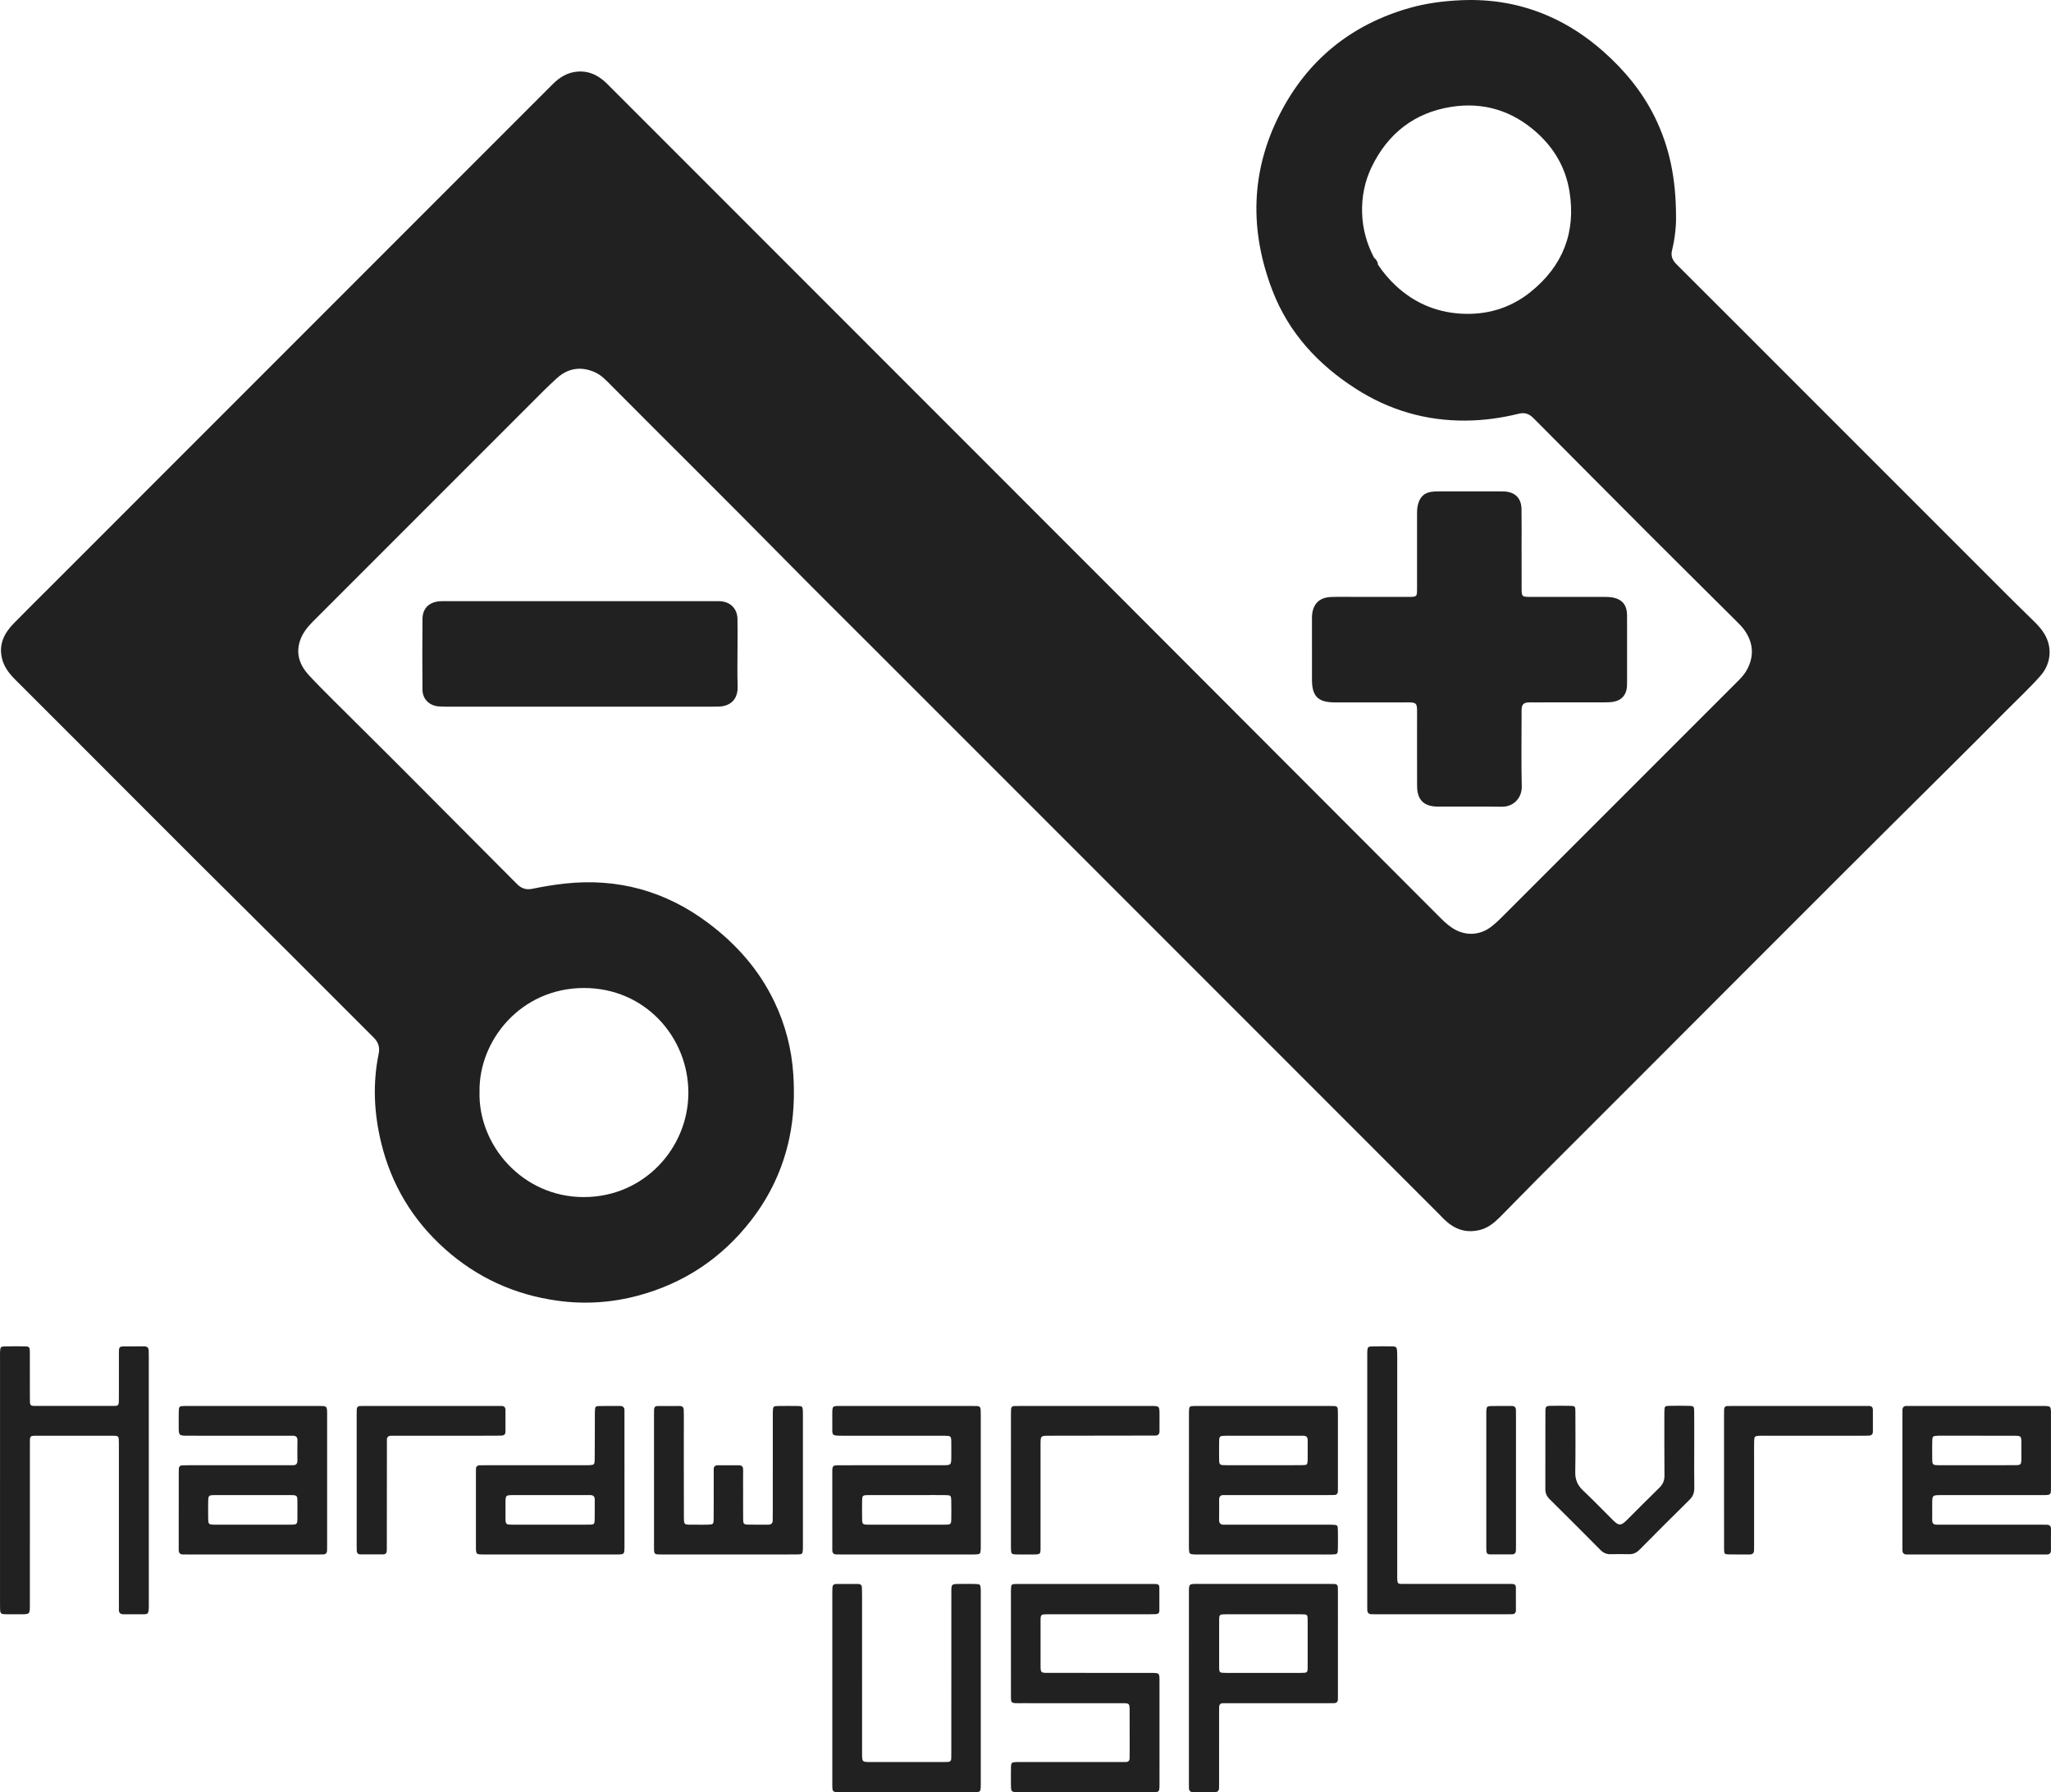 <?xml version="1.0" encoding="utf-8"?>
<!-- Generator: Adobe Illustrator 16.0.0, SVG Export Plug-In . SVG Version: 6.00 Build 0)  -->
<!DOCTYPE svg PUBLIC "-//W3C//DTD SVG 1.1//EN" "http://www.w3.org/Graphics/SVG/1.1/DTD/svg11.dtd">
<svg version="1.1" id="Layer_1" xmlns="http://www.w3.org/2000/svg" xmlns:xlink="http://www.w3.org/1999/xlink" x="0px" y="0px"
	 width="4902.512px" height="4283.363px" viewBox="48.744 44.319 4902.512 4283.363"
	 enable-background="new 48.744 44.319 4902.512 4283.363" xml:space="preserve">
<g>
	<path fill="#212121" d="M3685.825,1357.437c0,31.549-0.114,63.1,0.041,94.645c0.088,17.703,1.209,18.768,19.066,18.791
		c59.221,0.077,118.442,0.019,177.664,0.045c9.95,0.005,19.774,0.182,29.467,3.582c15.342,5.379,23.262,16.171,25.252,31.775
		c0.627,4.916,0.59,9.937,0.592,14.909c0.039,50.922,0.029,101.84,0.011,152.759c0,3.874,0.012,7.757-0.271,11.616
		c-1.398,19.126-12.316,32.114-31.055,35.772c-7.527,1.471-15.404,1.6-23.123,1.616c-56.453,0.124-112.906,0.063-169.359,0.074
		c-4.428,0-8.885-0.22-13.277,0.191c-10,0.94-13.854,4.653-14.84,14.352c-0.447,4.385-0.193,8.849-0.193,13.276
		c-0.01,57.56-0.979,115.144,0.408,172.671c0.674,27.791-19.447,49.379-48.215,48.866c-50.902-0.91-101.838-0.149-152.754-0.317
		c-32.895-0.108-49.082-16.099-49.221-48.955c-0.229-57.561-0.06-115.123-0.066-172.684c0-4.427,0.193-8.875-0.141-13.28
		c-0.805-10.636-3.402-13.141-14.416-14.01c-3.854-0.305-7.744-0.113-11.619-0.113c-53.688-0.003-107.375-0.002-161.059,0
		c-3.322,0-6.642,0.013-9.968-0.002c-39.561-0.193-53.948-14.59-53.993-54.186c-0.052-47.047-0.017-94.091-0.013-141.138
		c0-3.872-0.112-7.757,0.132-11.616c1.741-28.033,17.192-43.816,45.278-44.924c19.896-0.781,39.843-0.241,59.771-0.248
		c42.061-0.017,84.125,0.033,126.188-0.021c19.25-0.026,19.785-0.469,19.813-19.317c0.08-59.772,0.039-119.549,0.006-179.322
		c-0.004-7.763,0.303-15.384,2.439-22.993c5.082-18.095,14.973-27.348,33.393-29.724c6.01-0.775,12.145-0.775,18.227-0.783
		c47.041-0.059,94.086-0.036,141.134-0.023c4.426,0.001,8.862-0.066,13.278,0.168c26.029,1.39,40.793,15.978,41.234,42.245
		c0.543,32.093,0.131,64.2,0.131,96.301C3685.784,1357.437,3685.807,1357.437,3685.825,1357.437z"/>
	<path fill="#212121" d="M1435.791,1481.08c106.787,0,213.576-0.002,320.363,0.001c4.426,0,8.86-0.144,13.279,0.064
		c24.855,1.17,41.444,17.393,42.08,42.074c0.541,21.011,0.148,42.047,0.154,63.073c0.012,32.646-0.833,65.316,0.244,97.929
		c1.111,33.659-19.428,48.797-47.316,48.865c-5.532,0.014-11.063,0.183-16.595,0.185c-210.257,0.01-420.516,0.013-630.772-0.023
		c-7.183,0-14.42,0.03-21.541-0.784c-21.71-2.481-36.905-17.962-37.099-39.729c-0.496-56.433-0.559-112.875,0.03-169.308
		c0.281-26.94,17.948-42.287,46.845-42.312C1215.574,1481.023,1325.682,1481.08,1435.791,1481.08z"/>
	<path fill="#212121" d="M48.806,3582.086c0-97.972,0-195.944,0-293.918c0-4.427-0.176-8.865,0.064-13.281
		c0.614-11.337,1.471-12.459,12.535-12.705c14.938-0.338,29.893-0.346,44.833-0.078c12.953,0.232,13.771,1.061,13.838,14.678
		c0.171,35.428,0.062,70.854,0.083,106.279c0.002,4.427,0.11,8.852,0.199,13.28c0.112,5.436,2.987,8.015,8.348,8.03
		c3.32,0.014,6.64,0.108,9.961,0.11c58.674,0.007,117.345,0.007,176.018-0.002c3.322,0,6.641-0.103,9.962-0.146
		c5.502-0.063,7.962-3.115,8.104-8.346c0.117-4.425,0.186-8.853,0.188-13.279c0.019-34.872-0.073-69.744,0.056-104.617
		c0.055-15.468,0.497-15.791,15.812-15.917c14.391-0.122,28.788,0.169,43.17-0.166c8.294-0.19,12.47,3.021,12.271,11.54
		c-0.116,4.977,0.165,9.961,0.165,14.941c0.011,196.498-0.018,392.998,0.043,589.493c0.008,27.713-0.716,24.257-24.45,24.415
		c-11.62,0.077-23.248-0.177-34.867,0.029c-8.111,0.143-12.66-2.823-12.2-11.585c0.233-4.417,0.003-8.854,0.003-13.283
		c-0.001-124.542-0.001-249.082-0.001-373.626c0-3.874,0.039-7.747-0.012-11.623c-0.207-16.354-0.215-16.596-16.839-16.628
		c-59.78-0.107-119.561-0.107-179.34,0c-16.313,0.029-16.531,0.271-16.542,16.869c-0.07,128.968-0.047,257.935-0.063,386.907
		c-0.003,22.924-0.021,22.931-22.295,22.951c-10.518,0.011-21.033,0.025-31.549-0.024c-16.883-0.084-17.199-0.416-17.449-18.078
		c-0.08-5.534-0.044-11.069-0.044-16.604C48.804,3772.496,48.806,3677.295,48.806,3582.086z"/>
	<path fill="#212121" d="M2643.24,3829.909c52.023,0,104.048-0.004,156.072,0.007c4.426,0.002,8.853,0.112,13.274,0.192
		c4.769,0.079,7.287,2.945,7.341,7.277c0.213,18.812,0.2,37.622,0.09,56.435c-0.033,5.221-3.035,8.118-8.34,8.284
		c-4.98,0.152-9.961,0.253-14.938,0.257c-78.59,0.014-157.176,0.008-235.766,0.011c-2.771,0-5.535-0.028-8.303,0.012
		c-16.386,0.245-16.582,0.248-16.644,16.894c-0.131,34.865-0.106,69.733-0.006,104.603c0.057,18.45,0.192,18.545,18.342,18.562
		c81.91,0.075,163.822,0.09,245.729,0.131c20.181,0.01,20.207,0.012,20.209,19.889c0.013,80.802,0.004,161.603,0.004,242.408
		c0,3.317,0.123,6.646-0.057,9.961c-0.602,11.271-1.483,12.383-12.531,12.684c-11.61,0.32-23.241,0.086-34.864,0.086
		c-95.744,0-191.492,0.01-287.238-0.006c-20.318-0.002-20.342-0.041-20.403-19.814c-0.037-12.729-0.19-25.463,0.07-38.182
		c0.268-13.016,1.08-13.625,14.538-14.021c3.318-0.099,6.64-0.02,9.962-0.02c78.59,0,157.178,0.003,235.768-0.004
		c4.431,0,8.861-0.184,13.281-0.037c6.9,0.229,10.185-2.813,10.06-9.859c-0.146-8.299,0.141-16.601,0.135-24.903
		c-0.01-29.33-0.004-58.663-0.121-87.994c-0.07-17.702-0.166-17.793-18.906-17.806c-79.694-0.041-159.389,0.008-239.087-0.033
		c-28.316-0.014-25.654,2.151-25.679-26.185c-0.07-78.034-0.026-156.071-0.026-234.106c0-3.321-0.069-6.644,0.024-9.963
		c0.403-14.447,0.458-14.688,15.294-14.713C2534.766,3829.854,2589.004,3829.912,2643.24,3829.909z"/>
	<path fill="#212121" d="M2393.103,4080.141c0,74.158,0,148.32,0,222.48c0,2.768,0.037,5.537-0.022,8.301
		c-0.343,16.244-0.528,16.625-17.022,16.635c-106.813,0.069-213.629,0.069-320.442,0.008c-16.906-0.01-17.387-0.504-17.392-18.084
		c-0.051-153.855-0.03-307.713-0.015-461.569c0-3.318,0.04-6.646,0.34-9.945c0.479-5.195,3.443-7.938,8.715-7.953
		c17.71-0.051,35.42-0.101,53.128-0.074c5.272,0.013,8.276,2.854,8.548,8.079c0.318,6.075,0.391,12.17,0.393,18.255
		c0.021,126.185,0.008,252.365,0.027,378.55c0.004,20.672,0.061,20.715,20.906,20.728c57.559,0.021,115.115,0.008,172.674-0.006
		c3.873,0,7.746-0.08,11.615-0.215c5.395-0.193,7.963-3.107,7.98-8.447c0.014-4.982,0.121-9.959,0.123-14.943
		c0.027-127.289,0.049-254.58,0.076-381.869c0.002-20,0.018-20.059,19.692-20.188c12.728-0.084,25.466-0.25,38.184,0.12
		c11.104,0.32,11.841,1.315,12.414,12.715c0.221,4.417,0.077,8.854,0.077,13.279
		C2393.103,3930.713,2393.103,4005.423,2393.103,4080.141z"/>
	<path fill="#212121" d="M1790.557,3759.476c-53.7-0.005-107.396,0.047-161.095-0.03c-17.277-0.026-17.421-0.177-17.427-17.685
		c-0.047-106.293-0.025-212.586-0.017-318.873c0-3.322,0.088-6.639,0.163-9.961c0.119-5.359,2.834-8.182,8.232-8.198
		c17.713-0.047,35.429-0.013,53.141-0.104c6.13-0.029,9.25,3.002,9.525,8.952c0.229,4.972,0.239,9.961,0.242,14.94
		c0.015,76.947-0.201,153.899,0.115,230.847c0.137,33.542-2.253,28.384,28.116,28.888c9.961,0.165,19.936,0.258,29.891-0.068
		c12.095-0.4,13.027-1.164,13.15-13.705c0.276-28.23,0.113-56.467,0.135-84.697c0.007-11.073,0.196-22.146-0.005-33.213
		c-0.126-6.885,2.738-10.307,9.734-10.282c16.606,0.057,33.215,0.111,49.82-0.034c7.689-0.066,10.85,3.366,10.744,11.064
		c-0.244,17.708-0.044,35.43-0.031,53.142c0.019,21.587-0.154,43.185,0.115,64.77c0.139,11.161,1.493,12.638,12.377,12.909
		c15.489,0.388,31-0.115,46.496,0.146c8.464,0.14,12.202-3.443,11.822-11.898c-0.25-5.519,0.128-11.067,0.13-16.603
		c0.021-76.949,0.022-153.899,0.033-230.848c0-3.875-0.125-7.759,0.082-11.623c0.618-11.668,1.126-12.438,12.374-12.652
		c15.497-0.29,31.004-0.267,46.501-0.021c11.75,0.189,12.307,0.902,12.938,11.99c0.219,3.864,0.1,7.747,0.1,11.623
		c0.004,102.969,0.006,205.937,0.006,308.906c0,3.319,0.124,6.65-0.068,9.963c-0.631,10.934-1.48,12.114-12.925,12.246
		c-24.91,0.285-49.823,0.104-74.735,0.109C1850.346,3759.478,1820.451,3759.478,1790.557,3759.476z"/>
	<path fill="#212121" d="M3316.895,3580.487c0-97.952,0-195.907,0-293.86c0-3.873-0.135-7.754,0.051-11.619
		c0.541-11.275,1.463-12.55,12.428-12.804c15.486-0.36,30.988-0.349,46.479-0.057c10.617,0.198,11.955,1.771,12.465,12.853
		c0.328,7.182,0.222,14.388,0.222,21.578c0.014,170.452,0.014,340.9,0.006,511.354c-0.002,24.563-0.492,21.849,21.215,21.854
		c80.244,0.035,160.488,0.012,240.73,0.02c4.426,0.003,8.852,0.113,13.278,0.134c5.406,0.021,8.32,2.835,8.363,8.106
		c0.146,18.261,0.152,36.521,0.111,54.778c-0.011,5.916-2.9,9.31-9.097,9.376c-3.873,0.038-7.746,0.172-11.616,0.172
		c-104.597,0.016-209.191,0.016-313.787,0.013c-3.318,0-6.639-0.134-9.957-0.095c-7.695,0.086-11-3.901-10.844-11.342
		c0.088-4.428-0.048-8.853-0.048-13.283C3316.895,3778.606,3316.895,3679.549,3316.895,3580.487z"/>
	<path fill="#212121" d="M4098.477,3512.23c-0.008,29.329-0.305,58.667,0.145,87.993c0.172,11.231-2.842,20.055-11.047,28.141
		c-40.207,39.627-80.084,79.584-119.828,119.67c-7.102,7.158-14.817,10.968-24.944,10.759c-14.938-0.313-29.892-0.277-44.824,0
		c-9.496,0.176-16.854-3.261-23.549-10.002c-40.554-40.843-81.273-81.526-122.129-122.064c-6.767-6.714-9.757-14.194-9.732-23.658
		c0.17-60.878,0.013-121.759,0.136-182.637c0.034-15.749,0.508-16.066,15.604-16.257c13.832-0.171,27.674-0.202,41.508,0.021
		c14.285,0.237,14.531,0.402,14.56,15.4c0.104,47.594,0.594,95.199-0.326,142.781c-0.35,18.117,5.439,31.684,18.479,43.975
		c22.945,21.629,44.854,44.355,67.226,66.598c3.531,3.51,6.93,7.221,10.836,10.266c7.908,6.162,12.658,5.986,20.744-0.416
		c3.024-2.396,5.705-5.236,8.448-7.969c25.095-24.995,49.966-50.22,75.361-74.902c8.574-8.334,12.299-17.43,12.178-29.409
		c-0.477-46.485-0.256-92.979-0.291-139.468c-0.002-4.432-0.092-8.86,0.068-13.282c0.451-12.896,0.67-13.335,13.037-13.559
		c14.941-0.269,29.894-0.263,44.828,0.033c12.385,0.246,13.193,0.899,13.359,13.353c0.328,24.346,0.135,48.7,0.155,73.05
		C4098.481,3497.84,4098.477,3505.033,4098.477,3512.23z"/>
	<path fill="#212121" d="M4169.713,3582.219c0-52.017-0.008-104.031,0.006-156.046c0-4.427,0.067-8.854,0.211-13.271
		c0.174-5.275,2.797-8.175,8.256-8.2c3.873-0.014,7.748-0.127,11.619-0.127c105.688-0.007,211.375-0.007,317.069-0.007
		c2.765,0,5.535,0.12,8.295-0.01c6.801-0.322,10.358,2.584,10.328,9.652c-0.08,17.155-0.121,34.307,0.008,51.461
		c0.056,7.232-3.953,9.707-10.396,9.802c-4.977,0.07-9.957,0.152-14.938,0.152c-77.469,0.011-154.938,0.006-232.404,0.011
		c-4.428,0-8.865-0.149-13.278,0.095c-11.285,0.628-12.437,1.493-12.783,12.532c-0.399,12.712-0.135,25.447-0.14,38.177
		c-0.004,69.725-0.004,139.441-0.008,209.161c-0.002,4.429-0.164,8.856-0.098,13.282c0.115,7.779-3.865,10.713-11.363,10.621
		c-16.041-0.208-32.098,0.208-48.135-0.145c-11.252-0.25-12.08-1.068-12.158-12.801c-0.223-34.855-0.09-69.722-0.094-104.58
		C4169.705,3622.056,4169.713,3602.136,4169.713,3582.219z"/>
	<path fill="#212121" d="M901.266,3582.174c-0.002-52-0.007-103.997,0.006-155.994c0.001-4.423,0.071-8.85,0.229-13.27
		c0.188-5.254,2.814-8.182,8.256-8.233c3.315-0.035,6.635-0.106,9.955-0.108c106.207-0.004,212.418,0,318.627,0
		c2.766,0,5.537,0.135,8.296,0c6.853-0.332,10.344,2.725,10.328,9.709c-0.044,17.146-0.074,34.295-0.005,51.444
		c0.027,7.181-3.939,9.647-10.482,9.636c-6.636-0.006-13.273,0.264-19.912,0.264c-75.783,0.021-151.567,0.012-227.352,0.021
		c-4.979,0-9.959,0.154-14.937,0.075c-7.591-0.113-11.221,3.395-10.754,11.1c0.202,3.307,0.062,6.635,0.06,9.957
		c-0.063,81.316-0.133,162.632-0.203,243.946c-0.004,3.318,0.089,6.644-0.107,9.947c-0.302,5.072-2.766,8.506-8.163,8.543
		c-18.249,0.137-36.501,0.14-54.751,0.07c-6.13-0.023-8.905-3.499-8.905-9.499c0.002-4.977-0.174-9.953-0.174-14.932
		C901.26,3683.959,901.266,3633.063,901.266,3582.174z"/>
	<path fill="#212121" d="M2465.207,3581.35c0-52.017-0.006-104.029,0.015-156.044c0-4.418,0.08-8.85,0.3-13.264
		c0.227-4.543,2.688-7.109,7.296-7.271c4.423-0.154,8.851-0.193,13.274-0.195c104.58-0.008,209.161-0.016,313.739,0
		c20.418,0.002,20.438,0.047,20.472,21.279c0.02,12.729-0.162,25.454-0.007,38.18c0.095,7.476-2.868,11.476-10.729,11.211
		c-4.42-0.147-8.851,0.05-13.275,0.056c-79.125,0.112-158.248,0.221-237.371,0.331c-0.555,0.005-1.108,0-1.664,0.005
		c-21.227,0.079-21.264,0.079-21.268,20.722c-0.012,79.128,0.053,158.253-0.029,237.38c-0.027,27.791,2.908,25.664-26.043,25.733
		c-10.512,0.022-21.032,0.22-31.537-0.08c-11.928-0.338-12.768-1.279-13.107-13.707c-0.243-8.846-0.063-17.707-0.063-26.559
		C2465.207,3673.2,2465.207,3627.272,2465.207,3581.35z"/>
	<path fill="#212121" d="M3672.404,3582.196c-0.004,51.47,0.002,102.938-0.008,154.406c-0.002,4.426-0.07,8.854-0.168,13.279
		c-0.129,5.985-3.168,9.337-9.205,9.366c-17.705,0.091-35.41,0.076-53.117,0.029c-5.334-0.017-8.11-2.854-8.254-8.199
		c-0.086-3.318-0.182-6.637-0.182-9.955c-0.014-105.705-0.01-211.407-0.008-317.11c0-2.213-0.07-4.433,0.049-6.639
		c0.598-11.408,1.312-12.477,12.414-12.695c16.045-0.313,32.103,0.044,48.146-0.104c6.955-0.063,10.207,3.112,10.213,9.938
		c0.006,4.428,0.112,8.854,0.112,13.283C3672.404,3479.261,3672.404,3530.73,3672.404,3582.196z"/>
	<path fill="#212121" d="M4931.705,1553.479c-6.086-8.627-13.146-16.402-20.656-23.785c-21.311-20.952-42.793-41.733-63.926-62.86
		c-163.258-163.186-326.455-326.428-489.66-489.666c-100.191-100.21-200.271-200.533-300.687-300.516
		c-9.941-9.898-14.841-19.89-11.388-33.941c7.427-30.267,10.185-61.084,9.535-82.653c-0.19-88.765-15.541-164.54-50.717-235.862
		c-29.804-60.433-71.806-111.328-121.938-155.899c-39.586-35.192-83.131-64.33-131.686-85.549
		c-67.017-29.29-137.049-41.258-210.267-37.87c-41.754,1.936-82.834,7.219-122.756,18.617
		c-139.301,39.77-243.582,124.367-309.412,252.984c-70.318,137.374-72.899,279.576-17.693,422.716
		c38.826,100.679,108.646,176.097,198.517,233.873c80.311,51.63,168.254,77.324,263.834,76.459
		c42.799-0.385,84.949-6.218,126.41-16.456c12.795-3.16,22.801-0.372,32.045,7.895c3.715,3.316,7.162,6.932,10.676,10.463
		c90.594,91.02,181.043,182.186,271.815,273.027c68.074,68.125,136.6,135.8,204.828,203.771c7.043,7.013,14.295,14.075,19.979,22.15
		c20.533,29.155,23.61,59.982,7.229,92.28c-5.347,10.537-12.731,19.309-21.008,27.585
		c-189.092,189.061-378.119,378.184-567.229,567.223c-7.423,7.42-15.199,14.597-23.451,21.063
		c-28.438,22.28-64.041,23.328-94.281,3.374c-13.047-8.604-23.891-19.668-34.842-30.637
		c-251.533-251.954-502.984-503.99-754.633-755.832C2355.51,1100.307,1980.538,725.32,1605.622,350.278
		c-35.22-35.231-70.494-70.413-105.696-105.662c-19.24-19.267-41.686-30.971-69.631-29.236
		c-24.52,1.519-43.844,13.499-60.824,30.485c-399.997,400.167-800.053,800.279-1200.096,1200.4
		c-29.358,29.364-58.975,58.475-87.983,88.18c-22.793,23.336-36.182,50.348-27.757,84.109c4.989,20.003,17.238,35.83,31.442,49.985
		c194.491,193.779,387.585,388.956,582.854,581.964c91.739,90.676,182.358,182.483,273.87,273.397
		c11.496,11.425,15.218,23.505,12.074,38.879c-14.559,71.188-11.15,141.86,5.873,212.248
		c24.287,100.406,75.188,184.987,151.874,253.718c77.091,69.088,167.318,110.104,270.137,124.268
		c65.781,9.059,130.587,4.578,194.089-12.701c108.574-29.545,198.001-89.178,267.313-178.08
		c45.933-58.912,77.02-124.934,92.465-198.212c10.582-50.194,12.668-100.782,9.358-151.878
		c-3.95-60.979-19.005-118.885-45.354-173.906c-36.653-76.534-91.343-138.101-158.81-188.537
		c-101.532-75.904-215.465-107.358-341.793-93.684c-26.458,2.864-52.572,7.344-78.591,12.629
		c-14.344,2.913-26.132-1.347-36.095-11.689c-3.839-3.982-7.81-7.847-11.714-11.768c-89.832-90.206-179.563-180.507-269.523-270.58
		c-52.021-52.084-104.474-103.736-156.596-155.725c-19.59-19.539-39.185-39.102-58.063-59.318
		c-22.083-23.648-33.397-50.859-22.721-83.525c5.978-18.288,17.652-32.933,31.129-46.406
		c173.026-172.973,345.956-346.04,518.978-519.015c21.132-21.124,41.991-42.591,64.176-62.565
		c26.812-24.146,57.915-28.815,90.949-13.996c14.802,6.64,26.015,18.602,37.35,30.005
		c138.556,139.372,278.418,277.438,416.295,417.489c69.898,71.003,140.778,141.046,211.225,211.512
		c449.694,449.807,899.389,899.611,1349.121,1349.383c9.383,9.379,18.202,19.398,28.946,27.328
		c21.836,16.105,45.798,20.752,72.242,14.139c20.312-5.082,35.287-18.08,49.394-32.197c29.729-29.753,58.739-60.225,88.522-89.921
		c326.51-325.591,651.114-653.091,978.762-977.552c47.596-47.132,94.922-94.532,142.086-142.101
		c27.27-27.504,55.776-53.829,81.385-82.959C4953.063,1628.718,4955.084,1586.629,4931.705,1553.479z M3706.965,742.362
		c-49.037,39.32-106.582,55.771-169.162,51.396c-58.193-4.069-109.197-26.329-152.191-66.202
		c-16.293-15.11-30.533-31.958-42.938-50.378c-3.728-5.332-5.99-11.486-9.535-16.922c-17.465-33.372-27.367-68.958-28.535-106.503
		c-1.207-38.679,6.072-76.078,23.109-111.03c38.844-79.688,101.977-128.992,189.428-142.937
		c76.873-12.258,146.004,8.744,204.41,60.961c42.178,37.713,69.521,84.53,78.664,140.662
		C3816.23,599.697,3784.18,680.452,3706.965,742.362z M1194.978,2653.478c-2.112-121.814,97.903-247.357,248.896-247.852
		c146.908-0.481,250.872,118.039,250.283,251.463c-0.574,130.588-105.442,248.47-250.509,248.229
		C1297.498,2905.075,1191.435,2781.074,1194.978,2653.478z"/>
	<path fill="#212121" d="M3333.137,660.255c5.6,4.277,8.918,9.838,9.535,16.922C3337.455,672.684,3333.85,667.286,3333.137,660.255z
		"/>
	<path fill="#212121" d="M3246.711,3702.283c-0.199-13.214-0.627-13.48-14.406-13.951c-4.424-0.146-8.857-0.045-13.283-0.045
		c-77.482-0.006-154.961,0-232.443,0c-3.875,0-7.756-0.184-11.618,0c-8.154,0.381-12.345-2.853-12.195-11.541
		c0.271-16.047,0.162-32.097,0.088-48.147c-0.035-7.457,3.125-11.396,10.938-11.087c4.42,0.177,8.854-0.02,13.282-0.02
		c78.586-0.004,157.175-0.004,235.765-0.017c4.979,0,9.957-0.108,14.938-0.164c6.207-0.067,8.922-3.42,8.9-9.399
		c-0.011-3.322,0.092-6.646,0.092-9.963c0.008-58.111,0.008-116.222-0.014-174.332c0-3.871-0.062-7.75-0.261-11.615
		c-0.233-4.575-2.78-7.053-7.344-7.229c-4.424-0.167-8.853-0.197-13.277-0.197c-52.024-0.013-104.047-0.009-156.067-0.009
		c-47.597,0-95.193,0-142.789,0c-7.746,0-15.496-0.17-23.242,0.048c-12.191,0.336-12.607,0.871-13.043,13.563
		c-0.074,2.209-0.004,4.427-0.006,6.64c-0.041,105.153-0.082,210.305-0.123,315.454c0,2.218-0.08,4.438,0.063,6.64
		c0.695,10.938,1.668,11.937,12.863,12.5c4.416,0.224,8.852,0.064,13.279,0.064c94.082,0,188.17,0,282.256,0.007
		c11.065,0,22.139,0.273,33.203,0.009c13.596-0.325,14.211-0.914,14.434-14.039
		C3246.941,3731.066,3246.928,3716.67,3246.711,3702.283z M2962.852,3491.313c0.25-15.021,0.654-15.399,16.328-15.594
		c14.379-0.181,28.768-0.05,43.149-0.05c43.148,0,86.298,0,129.443,0.002c3.873,0.004,7.748,0.158,11.617,0.063
		c7.446-0.176,11.205,3.005,11.116,10.823c-0.168,15.48,0.332,30.975-0.067,46.451c-0.316,12.135-1.183,12.944-13.726,13.039
		c-30.975,0.239-61.957,0.082-92.938,0.082c0,0.008,0,0.016,0,0.022c-29.316,0-58.637,0.098-87.955-0.036
		c-16.535-0.079-16.781-0.39-16.988-16.637C2962.672,3516.759,2962.641,3504.032,2962.852,3491.313z"/>
	<path fill="#212121" d="M4951.252,3699.447c0.139-7.753-3.183-11.188-10.752-11.068c-4.424,0.07-8.853-0.093-13.275-0.093
		c-78.559,0-157.123,0.011-235.682,0.013c-4.429,0-8.857-0.183-13.277-0.041c-7.545,0.248-11.123-2.986-10.975-10.812
		c0.25-12.719-0.006-25.448,0.02-38.174c0.049-21.664,0.074-21.703,22.08-21.707c80.775-0.024,161.549,0.017,242.32-0.039
		c19.387-0.013,19.469-0.132,19.479-18.841c0.041-58.092,0.041-116.183,0-174.272c-0.013-19.774-0.084-19.832-20.354-19.837
		c-105.117-0.02-210.233-0.009-315.352-0.009c-2.768,0-5.547,0.206-8.295-0.021c-7.887-0.657-11.131,3.285-11.084,10.743
		c0.014,3.319-0.074,6.637-0.074,9.956c-0.006,104.565-0.006,209.127,0,313.688c0,3.32,0.115,6.644,0.074,9.957
		c-0.086,7.798,4.01,10.896,11.461,10.57c3.867-0.169,7.746,0.014,11.619,0.014c51.449,0.002,102.902,0,154.354,0
		c52.004,0.002,104.008,0.002,156.015,0c3.875,0,7.746-0.093,11.617-0.033c6.944,0.097,9.99-3.438,9.974-10.204
		C4951.098,3732.638,4950.951,3716.041,4951.252,3699.447z M4667.446,3488.237c0.272-11.245,1.037-11.712,12.539-12.583
		c1.651-0.128,3.313-0.16,4.972-0.158c59.651,0.055,119.313,0.045,178.967,0.234c15.817,0.051,16.442,0.954,16.498,17.201
		c0.047,12.703,0.135,25.41-0.021,38.113c-0.16,13.8-1.09,14.925-15.313,15.026c-30.383,0.216-60.765,0.067-91.146,0.073
		c-29.83,0.01-59.655,0.104-89.485-0.029c-16.578-0.076-16.929-0.484-17.088-16.449
		C4667.231,3515.855,4667.115,3502.041,4667.446,3488.237z"/>
	<path fill="#212121" d="M830.69,3424.483c-0.006-19.849-0.098-19.902-20.405-19.907c-104.629-0.017-209.258-0.009-313.889-0.009
		c-2.215,0-4.432-0.058-6.642,0.022c-12.735,0.455-13.292,0.764-13.672,13.062c-0.354,11.616-0.174,23.245-0.158,34.875
		c0.03,22.986,0.051,23.075,22.417,23.084c72.521,0.044,145.042,0.015,217.563,0.021c10.517,0,21.033,0.184,31.546,0.016
		c7.917-0.125,12.534,2.311,12.309,11.381c-0.398,16.039-0.234,32.102-0.074,48.146c0.077,7.7-3.481,11.141-11.04,10.959
		c-4.426-0.109-8.856,0.049-13.287,0.049c-78.608,0.002-157.219,0-235.831,0.012c-4.979,0.004-9.965,0.041-14.938,0.271
		c-5.105,0.238-8.276,2.68-8.355,8.173c-0.056,3.875-0.185,7.751-0.188,11.625c-0.051,58.126-0.086,116.253-0.122,174.382
		c0,2.213,0.148,4.434,0.037,6.641c-0.417,8.118,2.786,12.642,11.516,12.175c3.862-0.205,7.748,0.018,11.624,0.018
		c51.482,0.002,102.966,0,154.451,0c51.483,0,102.967,0.002,154.453-0.005c4.428,0,8.857-0.033,13.283-0.117
		c6.091-0.118,9.016-3.479,9.27-9.359c0.142-3.317,0.146-6.644,0.146-9.961C830.711,3634.849,830.725,3529.666,830.69,3424.483z
		 M759.653,3672.569c-0.168,14.938-0.682,15.437-16.274,15.673c-11.614,0.175-23.232,0.051-34.85,0.051
		c-48.128-0.002-96.256,0.063-144.384-0.047c-17.51-0.041-17.613-0.254-17.8-17.625c-0.14-12.72-0.205-25.451,0.063-38.17
		c0.295-13.85,1.202-14.793,15.534-14.875c30.423-0.173,60.85-0.057,91.275-0.059c30.426-0.004,60.854-0.122,91.277,0.052
		c14.07,0.077,14.968,1.104,15.15,15.17C759.816,3646.018,759.802,3659.295,759.653,3672.569z"/>
	<path fill="#212121" d="M2393.099,3738.362c0.001-104.061,0.004-208.122-0.01-312.184c-0.002-4.423-0.082-8.854-0.311-13.27
		c-0.271-5.255-3.08-8.085-8.438-8.171c-4.426-0.068-8.854-0.163-13.279-0.165c-51.477-0.011-102.953-0.007-154.429-0.007
		c-53.14,0-106.275-0.021-159.414,0.009c-18.985,0.015-18.995,0.071-19.04,19.608c-0.018,8.305-0.069,16.608,0.025,24.912
		c0.313,27.087-3.883,26.543,27.351,26.539c76.386-0.012,152.77-0.005,229.153-0.005c3.875,0,7.752-0.061,11.625,0.022
		c15.627,0.344,16.026,0.633,16.301,15.68c0.201,11.065,0.107,22.141,0.054,33.211c-0.106,21.584-0.134,21.625-22.008,21.633
		c-81.367,0.02-162.732-0.029-244.099,0.045c-17.754,0.012-18.383,0.52-18.412,17.107c-0.103,60.334-0.004,120.667,0.021,181.001
		c0.001,1.661,0.074,3.32,0.058,4.979c-0.068,6.867,3.355,10.146,10.178,10.088c4.429-0.038,8.856,0.072,13.283,0.072
		c102.953,0.007,205.907,0.007,308.861,0.004c3.321,0,6.65,0.136,9.961-0.049c11.174-0.613,11.848-1.316,12.498-12.762
		C2393.186,3743.905,2393.097,3741.131,2393.099,3738.362z M2322.582,3674.246c-0.205,12.896-1.041,13.852-14.599,13.952
		c-30.438,0.226-60.877,0.07-91.313,0.073c-30.438,0.004-60.879,0.139-91.316-0.055c-15.367-0.096-15.72-0.594-15.922-15.985
		c-0.174-13.279-0.219-26.565,0.023-39.846c0.257-14.048,0.907-14.765,15.428-14.812c43.167-0.141,86.334-0.062,129.503-0.062
		c18.262,0,36.528-0.188,54.789,0.089c12.265,0.188,13.103,1.071,13.36,13.479
		C2322.834,3645.468,2322.808,3659.86,2322.582,3674.246z"/>
	<path fill="#212121" d="M3246.773,4096.178c0-82.418,0-164.838-0.014-247.254c0-3.875-0.063-7.746-0.24-11.611
		c-0.211-4.59-2.75-7.041-7.305-7.256c-3.316-0.153-6.636-0.142-9.951-0.142c-106.205-0.041-212.412-0.098-318.615-0.092
		c-19.879,0-20.004,0.106-20.021,20.071c-0.055,76.332-0.021,152.668-0.027,229c-0.004,74.123-0.006,148.244,0,222.365
		c0,4.979,0.244,9.963,0.088,14.937c-0.223,7.353,2.541,11.498,10.516,11.431c17.146-0.152,34.295-0.086,51.443-0.066
		c6.963,0.009,9.947-3.744,10.017-10.352c0.043-4.429,0.09-8.851,0.09-13.277c0.008-55.314,0.004-110.631,0.012-165.943
		c0-4.426,0.156-8.852,0.099-13.272c-0.095-7.002,3.399-9.996,10.248-9.75c4.42,0.162,8.846-0.026,13.272-0.026
		c79.104-0.006,158.201-0.002,237.303-0.008c4.425,0,8.849-0.076,13.275-0.104c6.871-0.04,10.047-3.513,9.764-10.353
		C3246.609,4101.715,3246.773,4098.945,3246.773,4096.178z M3174.452,4027.093c-0.065,15.104-0.424,15.372-16.207,15.392
		c-59.68,0.086-119.366,0.086-179.047,0.003c-15.824-0.019-16.254-0.333-16.328-15.313c-0.176-36.477-0.18-72.948,0.017-109.422
		c0.082-15.078,0.428-15.254,16.281-15.312c29.842-0.112,59.686-0.03,89.524-0.03c29.844,0,59.687-0.078,89.527,0.03
		c15.922,0.058,16.17,0.2,16.231,15.242C3174.605,3954.147,3174.616,3990.625,3174.452,4027.093z"/>
	<path fill="#212121" d="M1541.409,3427.763c0-3.871-0.21-7.753-0.026-11.616c0.406-8.481-3.502-11.843-11.946-11.658
		c-15.483,0.35-30.984-0.105-46.469,0.161c-11.343,0.201-11.711,0.748-12.243,12.612c-0.274,6.075-0.078,12.167-0.096,18.256
		c-0.105,32.085-0.03,64.175-0.402,96.257c-0.152,13.178-1.196,13.827-14.379,14.354c-4.418,0.176-8.852,0.054-13.276,0.054
		c-77.453,0-154.907-0.002-232.359,0.007c-4.979,0-9.957,0.115-14.935,0.165c-6.193,0.062-8.94,3.34-8.863,9.366
		c0.041,3.319-0.093,6.638-0.093,9.956c-0.006,58.089-0.032,116.181,0.011,174.271c0.013,19.405,0.092,19.493,18.944,19.511
		c53.112,0.048,106.224,0.018,159.332,0.018c7.195,0.002,14.385,0,21.579,0c45.364,0,90.73,0.04,136.097-0.02
		c19.007-0.025,19.007-0.12,19.128-19.668c0.005-1.105,0.002-2.209,0.002-3.317
		C1541.412,3633.568,1541.412,3530.666,1541.409,3427.763z M1470.23,3674.959c-0.208,12.185-0.959,13.112-13.479,13.215
		c-30.981,0.254-61.964,0.085-92.946,0.099c-29.877,0.011-59.754,0.11-89.628-0.03c-16.602-0.077-17.058-0.668-17.129-16.609
		c-0.061-12.727-0.086-25.448,0.017-38.176c0.115-14.582,1.226-15.854,16.313-15.887c50.348-0.125,100.692-0.056,151.039-0.052
		c11.618,0,23.239,0.173,34.854,0.002c7.64-0.106,11.183,3.363,11.129,10.967C1470.287,3643.977,1470.496,3659.472,1470.23,3674.959
		z"/>
</g>
</svg>
